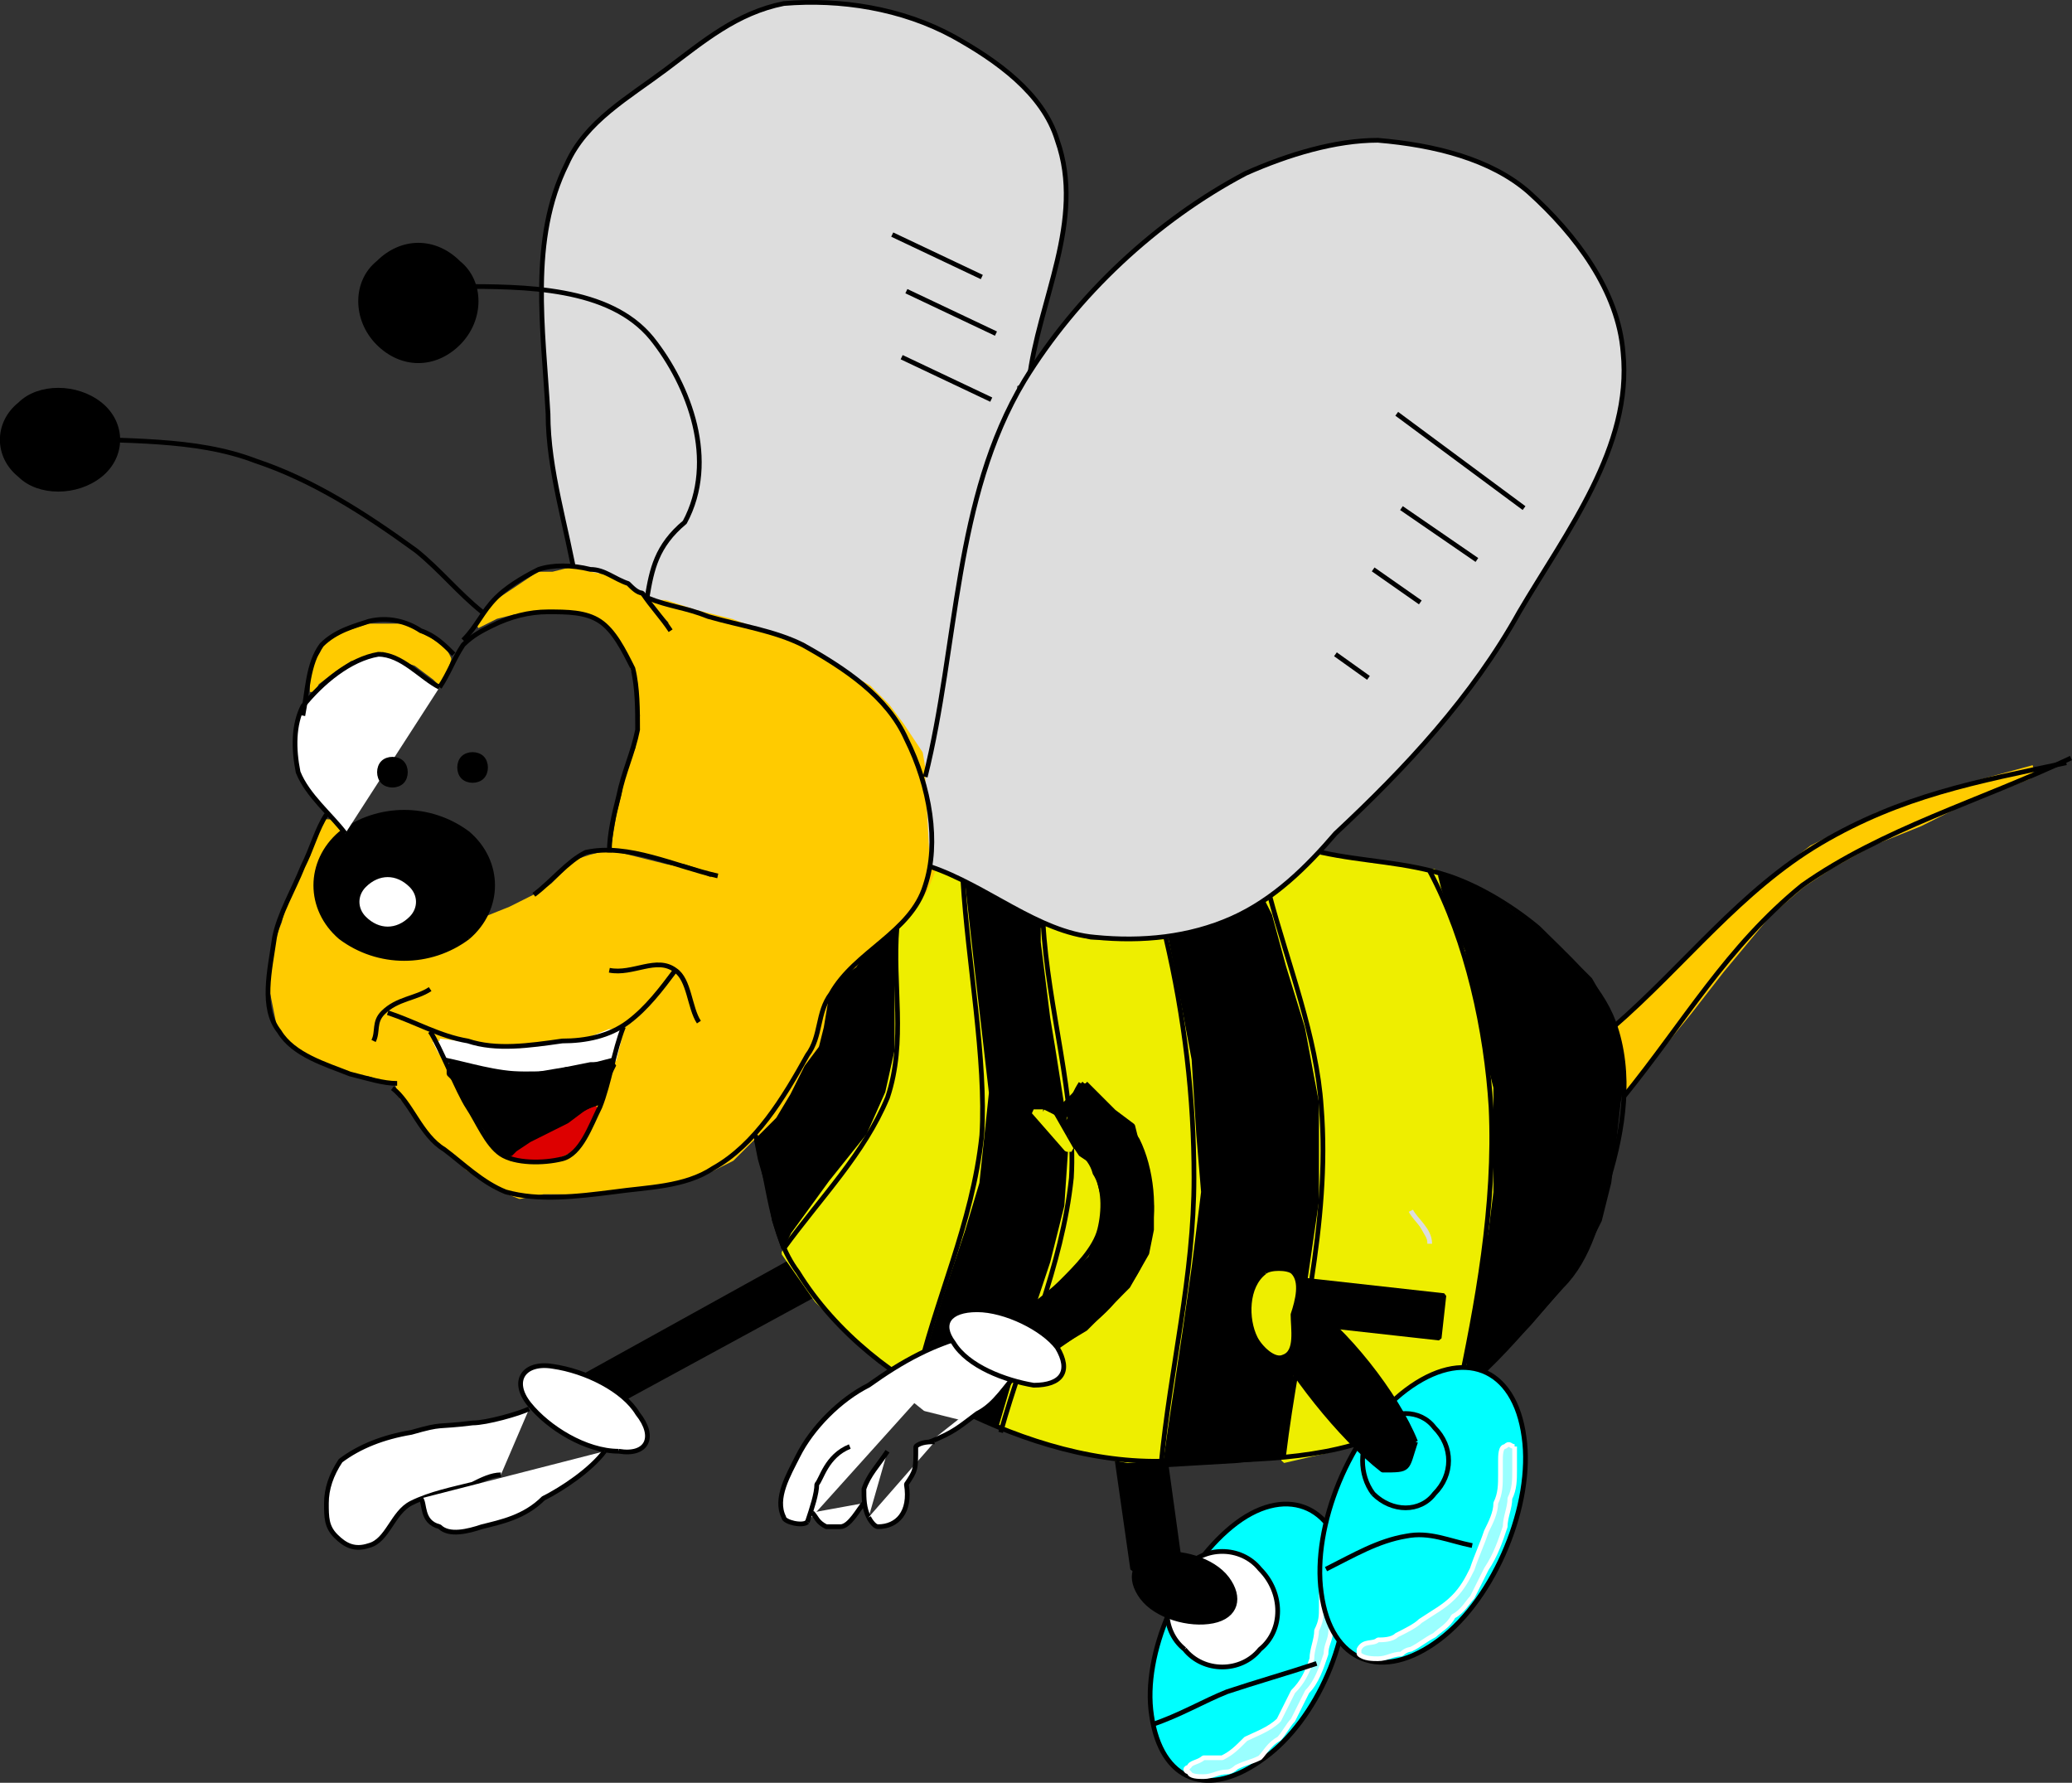 <svg xmlns="http://www.w3.org/2000/svg" width="439.443" height="378.052" version="1.2"><rect width="100%" height="100%" fill="#333333" stroke="none"/><g fill="none" fill-rule="evenodd" stroke="#000" stroke-linejoin="bevel" font-family="'Sans Serif'" font-size="12.5" font-weight="400"><path fill="#000" d="m178.229 261.746 7 6-57 31-6-6 56-31" vector-effect="non-scaling-stroke"/><path fill="#000" d="m236.229 304.746 10-2 4 29-10 1-4-28"/><path fill="#0ff" d="M244.229 363.746c2 14 12 18 24 9 11-8 19-26 17-40s-13-18-24-9-19 27-17 40"/><path fill="#9affff" stroke="#fff" d="M283.229 335.746v4c0 2-1 4-1 6s-1 3-1 5c-1 3-2 6-4 8l-3 6c-1 1-2 3-3 4-2 1-3 3-4 4-2 1-3 1-5 2 0 0-1 1-2 1-2 0-3 1-5 1-1 0-3 0-3-1-1 0-1-1 0-1 0-1 2-1 3-2h4c2-1 3-2 5-4 2-1 5-2 7-4l3-6c2-2 3-4 4-7 0-2 1-4 1-6 1-2 1-3 1-5v-3c0-1 0-3 1-3h2"/><path fill="#fff" d="M251.229 349.746c4 5 12 5 16 0 5-4 5-12 0-17-4-5-12-5-16 0-5 5-5 13 0 17"/><path fill="#ddd" d="M122.229 123.746c-2-12-6-24-6-36-1-18-4-37 4-53 4-9 13-14 21-20s15-12 25-14c12-1 25 1 36 7 9 5 19 12 22 22 6 17-4 34-6 51"/><path fill="#ddd" stroke="#ddd" d="M215.229 80.746v4l-3 5-2 7-4 10-2 9-2 16-1 5-1 8-2 8-1 9-2 2-3-8-4-6-7-6-11-8-10-3-7-2-5-1-6-2-4-1-4-2-4-2-3-2 4-3 7-3 13-7 23-9 28-13 13-5" vector-effect="non-scaling-stroke"/><path fill="#000" d="M190.229 196.746v23l-2 12-7 14-9 11-6 8-2-6-1-6-2-7-1-5 7-10 4-6 2-7 2-5 2-5 4-4 5-3 3-3m15-11 5 3 9 5 3 1 1 13 3 14 2 15v8l-2 14-4 15-5 15-2 6-2 7-8-4-10-5 9-31 3-12 1-5 1-15-2-25-1-15-1-4m43 12 7-1 7-3 6-3 2-2 3 11 4 12 2 9 1 7 1 6 1 11-2 12-1 11-2 12v5l-2 12-1 9-1 2-10 1-17 1 1-5 6-37 2-21-1-14-2-13-1-5-3-13v-4" vector-effect="non-scaling-stroke"/><path fill="#ee0" stroke="#ee0" d="m221.229 196.746 10 3h7l9-1 2 10 3 16 1 16 1 12-2 16-2 14-3 20-1 7h-7l-11-2-16-5 5-17 6-18 3-12 1-15-3-19-1-6-2-16v-3m-23-12 4 1 2 2 2 18 3 26-2 19-3 10-5 15-5 16v2l-11-8-10-10-7-10 2-4 8-11 8-10 4-9 2-9v-26l2-2 3-5 1-3 1-2" vector-effect="non-scaling-stroke"/><path fill="#ffcb00" stroke="#ffcb00" d="m101.229 132.746 4-2 4-1h15l3 1 3 3 1 2 2 3 2 6 1 7-1 7-2 5-1 5-1 4-1 6v1h2l4 1 4 1 2 1h3l3 1 3 1v2l-5-2-5-1-4-1-4-1-4-1-4 1-3 1-2 2-3 3-3 2-2 1-4 2-5 2-1 1-1 2-3 2-3 1-4 2-3 1h-3l-3-1h-2l-3 5-5 11 4 9h2l3 1 3 1 1 3 3 3 3 5 4 3 4 4 6 4 5 2 5-1h13l13-2 5-1 5-2 4-2 6-6 3-3 3-5 3-6 3-4 1-4 1-6 1-2 2-3 3-2 2-3 3-2 3-3 3-2 4-6 2-5v-12l-2-6-1-6-2-3-2-3-3-4-4-4-7-4-7-5-7-2-8-3-8-2-6-2h-3l2 2 2 2v1l-1 1-2-3-2-3-3-2-4-3-5-1-4-1-4 1h-3l-3 2-3 2-3 2-3 4-1 1m-35 14 1-2 4-3 3-2 4-1 3-1 3 1 1 1 3 1 4 3 1 1 1-2 1-3-1-2-3-2-2-1-3-2h-8l-3 1-3 1-3 2-1 2-2 3v5" vector-effect="non-scaling-stroke"/><path fill="#ffcb00" stroke="#ffcb00" d="m70.229 173.746 2 3-1 1-2 2-2 3v9l3 6 2 2 4 2 4 1-5 25-5-2-6-3-3-2-2-3-1-5-1-5 1-7 2-5 1-4 2-5 3-5 1-4 2-4" vector-effect="non-scaling-stroke"/><path fill="#000" d="M99.229 198.746c-8 6-19 6-27 0-7-6-7-16 0-22 8-6 19-6 27 0 7 6 7 16 0 22" vector-effect="non-scaling-stroke"/><path fill="#fff" d="M87.229 194.746c-3 3-7 3-10 0-2-2-2-5 0-7 3-3 7-3 10 0 2 2 2 5 0 7" vector-effect="non-scaling-stroke"/><path fill="#fff" d="M73.229 176.746c-3-4-8-8-10-13-1-5-1-10 1-14 4-5 10-10 16-11 5 0 9 5 13 7"/><path fill="#000" d="M85.229 165.746c-1 1-3 1-4 0s-1-3 0-4 3-1 4 0 1 3 0 4m17-1c-1 1-3 1-4 0s-1-3 0-4 3-1 4 0 1 3 0 4"/><path d="M93.229 145.746c2-3 3-6 5-9 2-2 4-3 6-4 4-2 8-3 12-3s8 0 11 2 5 6 7 10c1 4 1 9 1 13-1 5-3 9-4 14-1 4-2 8-2 12m-65-29c1-5 1-11 4-15 3-3 7-4 10-5 4-1 8 0 11 2 3 1 5 3 7 5"/><path d="M98.229 135.746c3-3 4-6 7-9 2-2 5-4 9-6 3-1 7-1 11 0 3 0 5 2 8 3 1 1 2 2 3 2 2 3 4 5 6 8m-40-4c-5-4-9-9-14-13-11-8-22-15-34-19-13-5-28-4-42-5"/><path fill="#000" d="M21.229 100.746c-5 4-13 4-17 0-5-4-5-11 0-15 4-4 12-4 17 0s5 11 0 15m76-28c-5 5-12 5-17 0s-5-13 0-17c5-5 12-5 17 0 5 4 5 12 0 17"/><path d="M69.229 172.746c-2 3-3 7-5 11-2 5-5 10-6 15-1 7-3 15 1 20 3 5 10 7 15 9 4 1 7 2 10 2"/><path d="M91.229 209.746c-3 2-7 2-10 5-2 2-1 4-2 6m50-15c5 1 10-3 14 0 3 2 3 8 5 11m-35-27c4-3 7-7 11-9 9-2 19 3 28 5"/><path fill="#fff" stroke="#fff" d="m93.229 220.746 8 1 9 1 7-1 7-1 5-2h2v2l-1 4-4 1-5 1-6 1h-7l-5-1-5-1h-3l-2-3-1-2" vector-effect="non-scaling-stroke"/><path d="M82.229 214.746c6 2 11 5 17 6 6 2 13 1 20 0 5 0 10-1 14-4s7-7 10-11m-49 19c5 1 11 3 17 3 3 0 6 0 9-1 3 0 6-1 10-2"/><path fill="#d00" stroke="#d00" d="m107.229 244.746 3-2 3-2 2-2 6-2 2-2h3l-1 3-2 4-2 2-2 1-3 1h-8" vector-effect="non-scaling-stroke"/><path d="M132.229 217.746c-2 5-3 12-5 17-2 4-4 10-8 11s-10 1-13-1-5-7-7-10-6-13-8-16"/><path fill="#000" d="m95.229 225.746 4 1 5 1h10l6-1 5-1h5l-2 4-1 4-3 1-4 3-4 2-4 2-3 2-1 1-3-1-2-4-2-3-3-4-1-3-2-2v-2" vector-effect="non-scaling-stroke"/><path d="M126.229 233.746c-3 2-7 3-10 5l-9 6m30-118c1-6 2-11 8-16 7-13 1-29-7-39-9-11-27-11-41-11-3 0-6 2-9 3"/><path fill="#ffcb00" stroke="#ffcb00" d="m431.229 163.746-1 1-5 2-8 3-10 5-10 4-9 5-6 4-7 6-10 12-7 9-9 11-5 6v-6l-1-4-1-4 4-3 7-7 7-7 6-6 9-8 9-7 14-7 12-4 10-3 11-3" vector-effect="non-scaling-stroke"/><path d="M439.229 160.746c-19 9-40 15-57 27-16 13-25 29-38 45"/><path d="M342.229 217.746c15-13 27-29 44-39s33-13 52-17"/><path fill="#000" d="m305.229 185.746 5 2 5 2 4 3 6 4 7 6 5 5 4 7 2 6 1 7-1 6-1 9-1 8-2 8-4 8-5 7-6 7-5 5-4 4-6 6v-3l3-12 2-14 1-10 1-9v-14l-2-13-2-12-2-9-3-7-3-6v-1" vector-effect="non-scaling-stroke"/><path fill="#ee0" stroke="#ee0" d="M279.229 181.746h3l7 1 7 1 5 1h3l1 4 2 6 3 7 1 6 2 6 1 9 2 8v22l-1 8-2 12-2 10-1 9-1 4-3 2-8 5-13 4-13 3 8-55v-21l-3-16-4-13-3-11-2-4 3-2 5-4 2-1" vector-effect="non-scaling-stroke"/><path d="M269.229 189.746c4 15 10 30 11 45 2 25-5 49-8 74"/><path fill="#ddd" d="M197.229 183.746c12 4 23 14 35 15 10 1 20 0 29-4s16-11 22-18c15-14 29-29 39-47 10-17 24-35 22-55-1-13-10-25-20-34-8-7-20-10-32-11-9 0-19 3-28 7-19 10-36 26-47 44-15 25-14 56-21 84"/><path d="M280.229 180.746c9 2 18 2 27 5 6 2 13 6 19 11 6 6 13 12 16 20 4 11 2 23-1 33-2 8-4 17-10 23-10 11-21 26-37 31-13 6-30 6-45 6-16 1-32-4-46-11-13-6-26-16-34-29-6-8-6-19-9-29"/><path d="M303.229 184.746c8 15 12 34 13 50 1 21-3 42-7 61m-88-100c1 18 7 37 6 54-2 19-10 36-15 54m35-105c4 17 6 34 6 51 0 21-5 40-7 61m-42-124c1 17 5 38 4 54-2 19-10 35-14 53m-4-97c-1 12 2 24-2 36-5 12-14 21-22 32"/><path d="M137.229 126.746c5 2 8 2 13 4 7 2 14 3 20 6 9 5 18 11 22 20 5 10 7 22 4 31-3 10-15 14-20 23-3 4-2 9-5 13-5 9-11 19-20 24-6 4-14 4-21 5-8 1-16 2-23 0-5-2-9-6-13-9-5-3-7-10-11-13"/><path fill="#ddd" stroke="#ddd" d="M299.229 256.746c1 2 4 4 4 7" vector-effect="non-scaling-stroke"/><path fill="#000" d="m270.229 270.746 36 4-1 9-36-4 1-9" vector-effect="non-scaling-stroke"/><path fill="#0ff" d="M280.229 337.746c2 15 13 19 25 10s20-29 18-43c-2-15-13-19-25-10s-20 29-18 43"/><path fill="#0ff" d="M291.229 316.746c4 4 10 4 13 0 4-4 4-10 0-14-3-4-9-4-13 0-3 4-3 10 0 14"/><path fill="#000" d="M300.229 305.746c-2 6-1 6-7 6-9-7-20-21-25-31-4-10-1-12 8-5 9 6 20 20 24 30" vector-effect="non-scaling-stroke"/><path fill="#ee0" d="M268.229 269.746c1-1 5-1 6 0 2 2 1 6 0 9 0 3 1 8-2 9-2 1-5-2-6-4-2-4-2-11 2-14" vector-effect="non-scaling-stroke"/><path fill="#9affff" stroke="#fff" d="M321.229 306.746v5c0 2 0 4-1 6 0 2-1 4-1 6-1 3-2 6-4 9l-3 6c-1 1-2 3-4 4-1 2-3 3-4 4-2 1-3 2-5 3 0 0-1 0-2 1-2 0-3 1-5 1-1 0-3 0-4-1v-1c1-2 3-1 4-2 1 0 3 0 4-1 2-1 4-2 5-3 3-2 5-3 7-5s3-4 4-6c1-3 2-5 3-8 1-2 2-4 2-6 1-2 1-4 1-6v-3c0-1 0-3 1-3 1-1 1 0 2 0"/><path fill="#000" d="M260.229 334.746c3 4 2 8-3 9s-12-1-15-5-2-8 3-9 12 1 15 5"/><path d="M281.229 332.746c6-3 11-6 17-7 5-1 9 1 14 2m-68 38c6-2 11-5 16-7 6-2 13-4 19-6" vector-effect="non-scaling-stroke"/><path fill="#fff" stroke="#fff" d="m202.229 286.746 5 3 5 3h2l-4 3-3 2-3 3-8-2-5-4 5-4 4-3 2-1" vector-effect="non-scaling-stroke"/><path fill="#000" d="m230.229 229.746 6 6 4 3 1 4 2 6 1 7v5l-1 5-4 7-4 4-5 5-5 3-4 3-2 1-1-2-2-3-2-3 4-3 5-3 3-3 5-5 2-4 1-4v-7l-1-4-2-3-4-4-1-2 2-5 1-4" vector-effect="non-scaling-stroke"/><path d="M217.229 290.746c6-5 14-9 19-15 3-3 6-7 7-12 2-7 1-16-2-22-3-5-8-8-12-12"/><path d="M211.229 282.746c5-4 10-7 14-11 3-3 7-7 8-11s1-9-1-12c-1-4-5-6-8-9"/><path d="M229.229 229.746c-2 3-3 7-5 10"/><path fill="#fff" d="M207.229 282.746c-9 2-16 6-23 11-6 3-12 9-15 15-2 4-5 9-3 13 0 1 4 2 5 1"/><path fill="#fff" d="M180.229 306.746c-5 2-6 7-7 8 0 2-1 5-2 8"/><path fill="#fff" d="M172.229 320.746c1 1 1 2 3 3h3c2 0 4-4 5-5m33-28c-3 3-5 7-9 9-4 3-5 4-10 6m-9 2c-2 3-4 5-5 8 0 2 0 4 1 6"/><path fill="#fff" d="M184.229 321.746s1 2 2 2c4 0 7-3 6-9 2-3 2-3 2-8 1-1 3-1 4-1m26-20c3 5 1 8-5 8-6-1-14-4-17-9-3-4-1-7 5-7s14 4 17 8"/><path fill="#000" d="m229.229 230.746 1 4-2 1-3-1 2-2 2-2m-3 11 5-2 4 8 2 7v4h-3v-4l-1-4-1-4-3-2-2-3" vector-effect="non-scaling-stroke"/><path fill="#ee0" stroke="#ee0" d="m221.229 235.746 2 1 4 7h-1l-7-8h2" vector-effect="non-scaling-stroke"/><path fill="#fff" d="M131.229 307.746c-7 0-15-5-19-10s-1-9 5-8c7 1 15 5 18 10 4 5 2 9-4 8m-19-9c-2 1-9 3-12 3-8 1-6 0-13 2-6 1-11 3-15 6-2 3-3 6-3 9s0 5 2 7 4 3 7 2c4-1 5-7 9-9s9-3 13-4c2-1 4-2 6-2"/><path fill="#fff" d="M128.229 307.746c-3 4-9 8-13 10-4 4-9 5-13 6-3 1-7 2-9 0-4-1-3-5-4-6"/><path fill="#fff" d="m296.229 87.746 27 20m-26 0 16 11m-22 2 10 7m-18 11 7 5m-82-85-19-9m22 21-19-9m18 23-19-9" vector-effect="non-scaling-stroke"/></g></svg>
